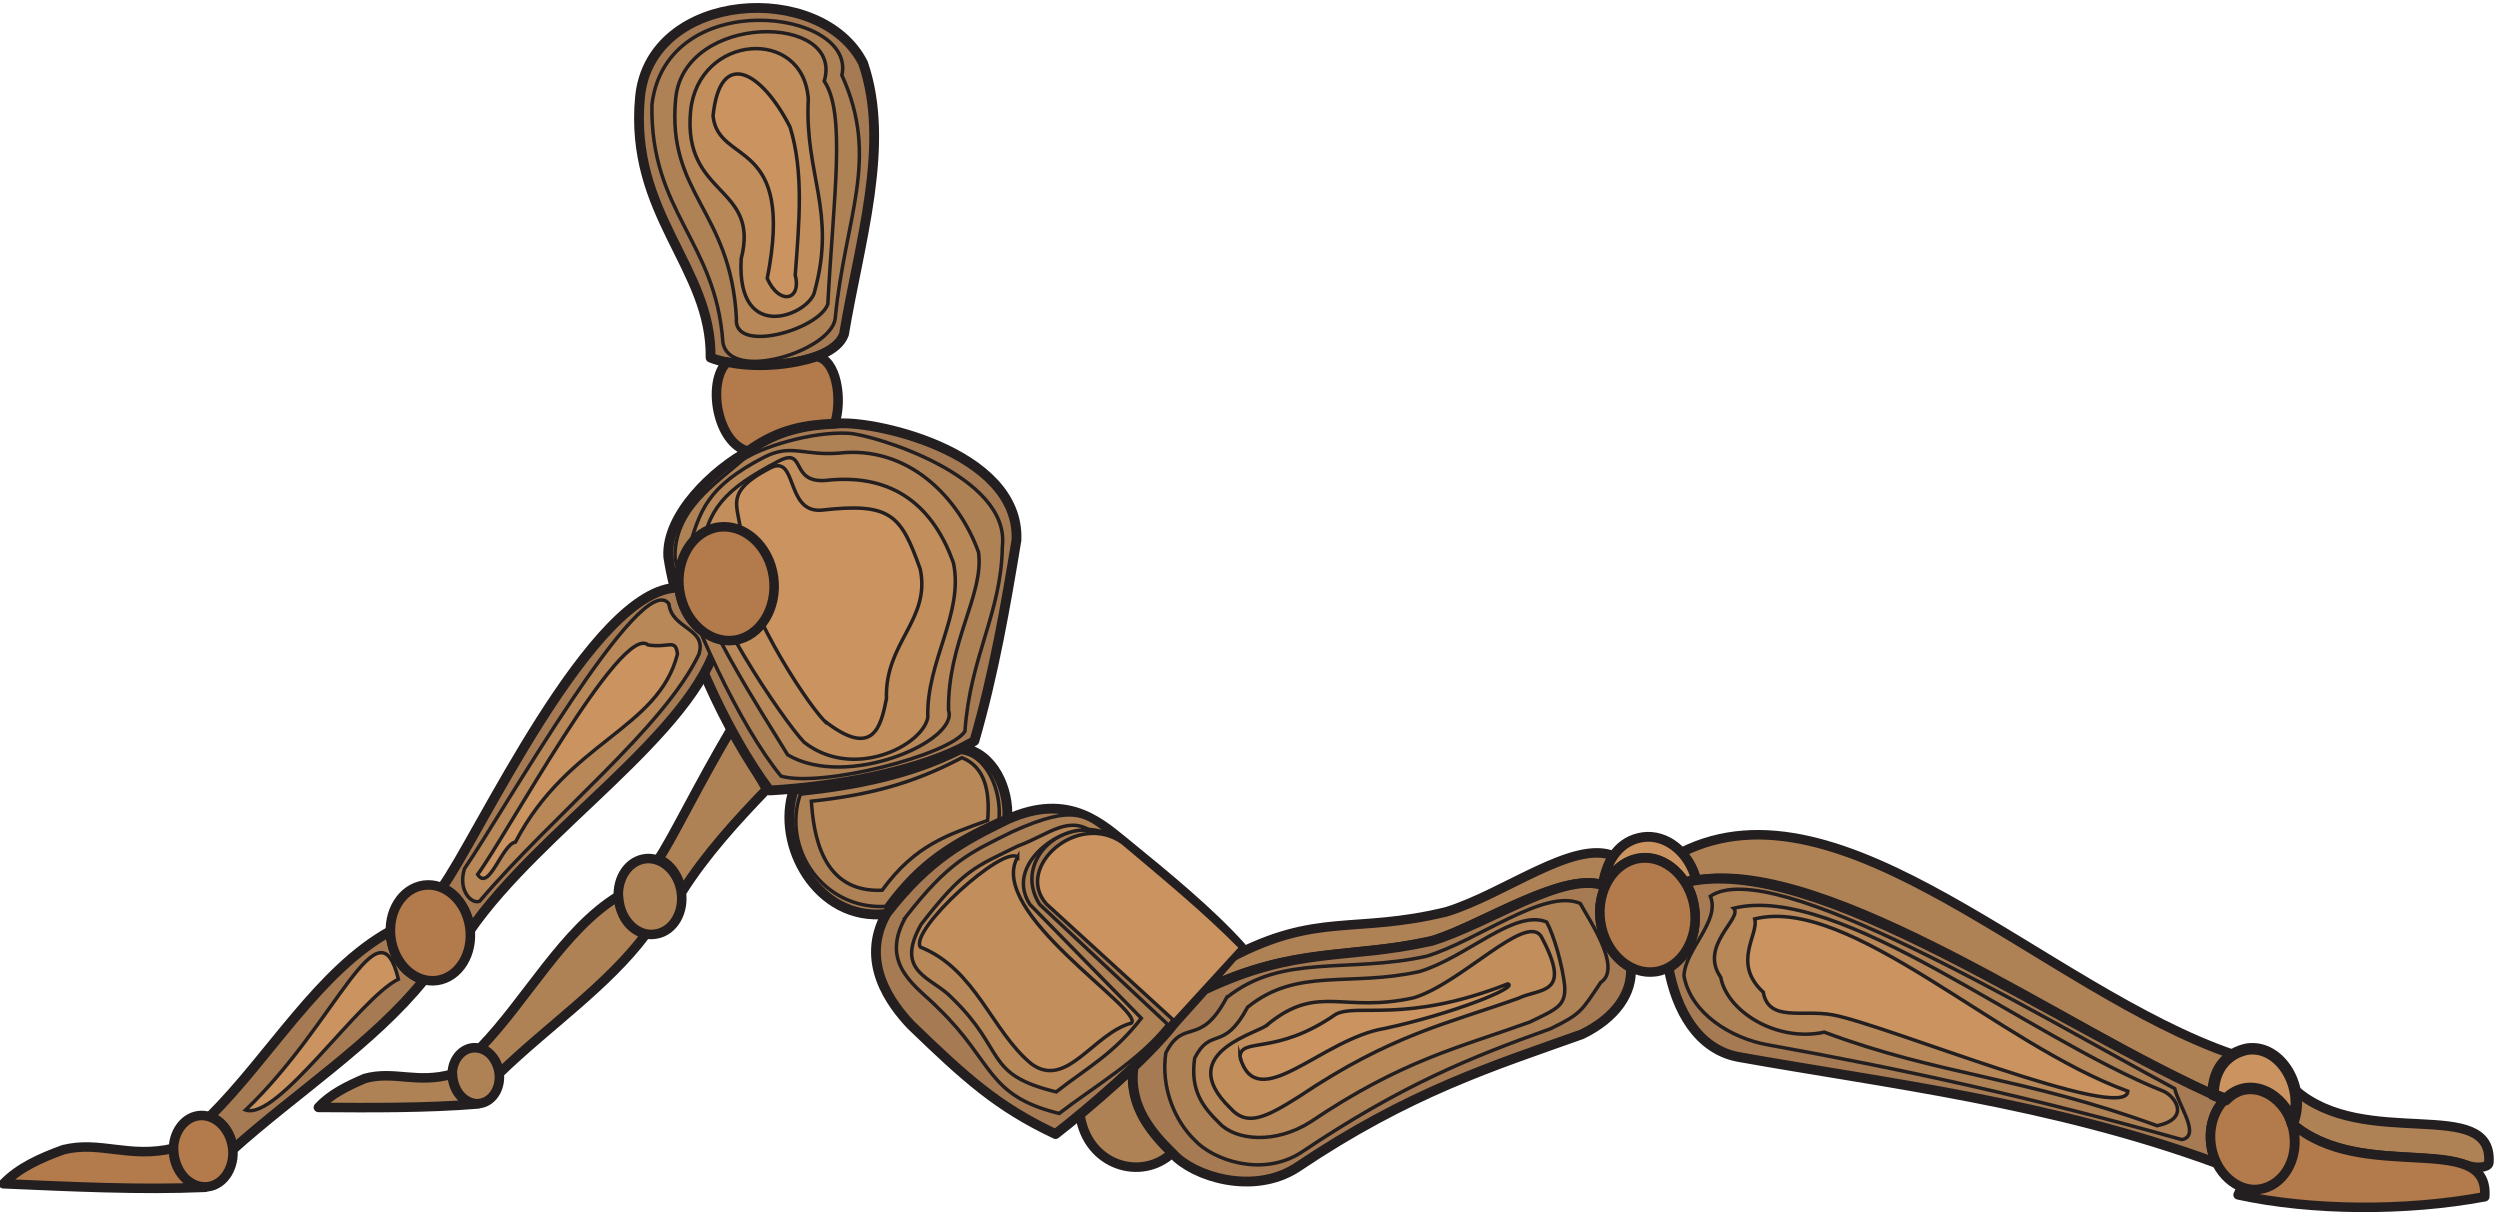 <svg xmlns="http://www.w3.org/2000/svg" xml:space="preserve" width="708.486" height="343.513"><path d="M1021.54 230.211c-34.665 1.539-53.895 33.32-54.477 63.777-75.739-21.468-124.528 7.641-186.528-9.437-37.531-16.102-73.242-33.43-99.211-61.711 113.321-.84 231.141-1.539 340.216 7.371zm-14.66 119.117c27.61 4.863 53.66-17.09 59.01-49.348 5.88-33.16-11.96-63.742-39.19-68.55-27.145-5.289-53.266 17.148-59.145 50.308-5.75 32.203 12.168 62.301 39.325 67.59zM4886 187.051c1.07 10 15.64 31.758 6 74.238 148.66-132.82 424.05-11.398 414.09-156.629-1.32-11.031-29.55-11.539-44.71-5.789-106.95 34.25-253.86-6.082-375.38 88.18zM2570.04 474.699l55.76 67.43c184.45 97.32 263.31 49.781 458.83 97.422 124.66 38.187 271.6 154.39 356.55 119.019-5.69-6.218-14.79-23.25-22.98-61.351-85.18 25.48-243.61-76.071-355.47-117.879-156.71-37.77-306.01-14.391-492.69-104.641zM3617.47 706.48c-8.56 34.75-25.42 49.629-31.74 59.579 342.52 172.222 775-293.649 1175.65-430.5-23.63-15.629-42.72-34.571-44.11-85.989-293.77 129.192-822.73 508.121-1099.8 456.91zM1636.61 900.781c-63.73-66.09-130.62-139.019-181.59-220.07-.36 17.187-15.71 59.367-49.32 70.91 27.96 40.367 84.84 158.207 155.8 278.019zm-315.89-227.59c2.07-38.132 21.03-70.941 58.21-81.48-80.71-108.871-212.07-198.742-312.36-296.563-1.91 19.442-14.62 45.731-40.44 54.422 99.27 102.11 176.76 251.41 294.59 323.621zm53.32 78.911c36.34 7.07 72.66-23.793 80.05-67.582 7.9-44.7-16.23-86.02-53.11-92.18-36.34-7.07-71.39 23.469-79.23 67.691-7.45 44.27 15.96 85 52.29 92.071zM2415.75 305.75c-3.55-88.672 47.56-143.07 85.43-179.129-65.07-62.34-181.73-28.96-197.2 81.18l111.77 97.949" style="fill:#af8256;fill-opacity:1;fill-rule:evenodd;stroke:none" transform="matrix(.133 0 0 -.133 -.382 343.468)"/><path d="M1021.54 230.211c-34.665 1.539-53.895 33.32-54.477 63.777-75.739-21.468-124.528 7.641-186.528-9.437-37.531-16.102-73.242-33.43-99.211-61.711 113.321-.84 231.141-1.539 340.216 7.371zm-14.66 119.117c27.61 4.863 53.66-17.09 59.01-49.348 5.88-33.16-11.96-63.742-39.19-68.55-27.145-5.289-53.266 17.148-59.145 50.308-5.75 32.203 12.168 62.301 39.325 67.59zM4886 187.051c1.07 10 15.64 31.758 6 74.238 148.66-132.82 424.05-11.398 414.09-156.629-1.32-11.031-29.55-11.539-44.71-5.789-106.95 34.25-253.86-6.082-375.38 88.18zM2570.04 474.699l55.76 67.43c184.45 97.32 263.31 49.781 458.83 97.422 124.66 38.187 271.6 154.39 356.55 119.019-5.69-6.218-14.79-23.25-22.98-61.351-85.18 25.48-243.61-76.071-355.47-117.879-156.71-37.77-306.01-14.391-492.69-104.641zM3617.47 706.48c-8.56 34.75-25.42 49.629-31.74 59.579 342.52 172.222 775-293.649 1175.65-430.5-23.63-15.629-42.72-34.571-44.11-85.989-293.77 129.192-822.73 508.121-1099.8 456.91zM1636.61 900.781c-63.73-66.09-130.62-139.019-181.59-220.07-.36 17.187-15.71 59.367-49.32 70.91 27.96 40.367 84.84 158.207 155.8 278.019zm-315.89-227.59c2.07-38.132 21.03-70.941 58.21-81.48-80.71-108.871-212.07-198.742-312.36-296.563-1.91 19.442-14.62 45.731-40.44 54.422 99.27 102.11 176.76 251.41 294.59 323.621zm53.32 78.911c36.34 7.07 72.66-23.793 80.05-67.582 7.9-44.7-16.23-86.02-53.11-92.18-36.34-7.07-71.39 23.469-79.23 67.691-7.45 44.27 15.96 85 52.29 92.071zM2415.75 305.75c-3.55-88.672 47.56-143.07 85.43-179.129-65.07-62.34-181.73-28.96-197.2 81.18z" style="fill:none;stroke:#231f20;stroke-width:20.318;stroke-linecap:butt;stroke-linejoin:round;stroke-miterlimit:10;stroke-dasharray:none;stroke-opacity:1" transform="matrix(.133 0 0 -.133 -.382 343.468)"/><path d="M3503.64 798.633c49.87 7.008 98.95-32.903 113.26-90.992-3.49-1.469-20.58-2.391-23.87-5.321-49.93 75.25-134 66.41-169.9-8.09-2.01 2.68-2.61 1.11-4.97 3.25 8.37 54.372 37.21 94.379 85.48 101.153" style="fill:#ca935f;fill-opacity:1;fill-rule:evenodd;stroke:none" transform="matrix(.133 0 0 -.133 -.382 343.468)"/><path d="M3503.64 798.633c49.87 7.008 98.95-32.903 113.26-90.992-3.49-1.469-20.58-2.391-23.87-5.321-49.93 75.25-134 66.41-169.9-8.09-2.01 2.68-2.61 1.11-4.97 3.25 8.37 54.372 37.21 94.379 85.48 101.153z" style="fill:none;stroke:#231f20;stroke-width:20.916;stroke-linecap:butt;stroke-linejoin:round;stroke-miterlimit:10;stroke-dasharray:none;stroke-opacity:1" transform="matrix(.133 0 0 -.133 -.382 343.468)"/><path d="M834.902 598.582c1.684-47.062 24.34-88.703 71.231-104.281-106.469-132.68-275.949-243.172-407.063-361.082-1.379 24.429-16.382 58.293-49.187 69.941 129.551 129.02 233.133 311.539 385.019 395.422zm2723.448-78.723c77.98 46.411 59.71 156.161 33.92 182.09 276.63 68.891 793.79-307.75 1151.96-463.367-29.33-24.812-42.65-81.852-18.9-134.184-353.71 129.653-703.86 169.653-1016.89 225.704-88.33 15.679-133.99 101.378-150.09 189.757zM2505.18 402.051l64.2 71.57c199.27 93.988 297.22 62.418 483.76 103.879 124.67 38.191 285.42 152.379 370.43 116.531-31.13-73.332 5.19-148.031 54.25-173.16 3.77-53.172-31.35-106.859-104.32-142.23-187.85-67.262-366.8-121.942-608.15-284.391-93.38-59.41-219.77-18.04-262.49 29.16-44.19 43.059-96.71 101.692-84.37 186.18 31.13 29.492 59.45 58.59 86.69 92.461zM1694.2 899.512c122.02 13.187 255.02 35.797 359.61 88.41 64.38-8.692 100.38-86.891 95.05-151.184-100.18-46.078-186.05-103.457-257.58-201.668-146.56-16.64-236.93 148.012-197.08 264.442Zm197.75-263.371c91.01 117.211 164.11 154.57 256.57 200.058 134.95 61.313 205.75-13.48 259.72-56.148 77.35-63.031 173.76-142.102 239.45-215.629l-142.84-162.91c-60.17-76.922-183.32-181.391-252.84-235.492-123.87 58.468-190.61 119.05-308.27 232.582-41.44 43.929-110.31 134.257-51.79 237.539zm-465.11 759.799c-5.38 90.87 99.61 187.38 170.23 224.88 36.03 26.73 92.58 56.36 184.58 58.42 67.3 11.42 394.96-55.38 387.08-247.61-22.86-138.18-48.18-285.08-89.67-427.85-109.59-66.608-307.29-98.8-436.35-105.589-91.32 121.659-191.36 337.649-215.87 497.749zm90.13 424.47c2.85 193-174.41 304.56-150.26 556.22 23.19 226.41 385.99 248.27 475.24 71.16 59.54-172.91-8.53-383.45-40.75-577.63-24.84-68.51-207.27-80.82-284.23-49.75" style="fill:#a67b53;fill-opacity:1;fill-rule:evenodd;stroke:none" transform="matrix(.133 0 0 -.133 -.382 343.468)"/><path d="M834.902 598.582c1.684-47.062 24.34-88.703 71.231-104.281-106.469-132.68-275.949-243.172-407.063-361.082-1.379 24.429-16.382 58.293-49.187 69.941 129.551 129.02 233.133 311.539 385.019 395.422zm2723.448-78.723c77.98 46.411 59.71 156.161 33.92 182.09 276.63 68.891 793.79-307.75 1151.96-463.367-29.33-24.812-42.65-81.852-18.9-134.184-353.71 129.653-703.86 169.653-1016.89 225.704-88.33 15.679-133.99 101.378-150.09 189.757zM2505.18 402.051l64.2 71.57c199.27 93.988 297.22 62.418 483.76 103.879 124.67 38.191 285.42 152.379 370.43 116.531-31.13-73.332 5.19-148.031 54.25-173.16 3.77-53.172-31.35-106.859-104.32-142.23-187.85-67.262-366.8-121.942-608.15-284.391-93.38-59.41-219.77-18.04-262.49 29.16-44.19 43.059-96.71 101.692-84.37 186.18 31.13 29.492 59.45 58.59 86.69 92.461zM1694.2 899.512c122.02 13.187 255.02 35.797 359.61 88.41 64.38-8.692 100.38-86.891 95.05-151.184-100.18-46.078-186.05-103.457-257.58-201.668-146.56-16.64-236.93 148.012-197.08 264.442Zm197.75-263.371c91.01 117.211 164.11 154.57 256.57 200.058 134.95 61.313 205.75-13.48 259.72-56.148 77.35-63.031 173.76-142.102 239.45-215.629l-142.84-162.91c-60.17-76.922-183.32-181.391-252.84-235.492-123.87 58.468-190.61 119.05-308.27 232.582-41.44 43.929-110.31 134.257-51.79 237.539zm-465.11 759.799c-5.38 90.87 99.61 187.38 170.23 224.88 36.03 26.73 92.58 56.36 184.58 58.42 67.3 11.42 394.96-55.38 387.08-247.61-22.86-138.18-48.18-285.08-89.67-427.85-109.59-66.608-307.29-98.8-436.35-105.589-91.32 121.659-191.36 337.649-215.87 497.749zm90.13 424.47c2.85 193-174.41 304.56-150.26 556.22 23.19 226.41 385.99 248.27 475.24 71.16 59.54-172.91-8.53-383.45-40.75-577.63-24.84-68.51-207.27-80.82-284.23-49.75z" style="fill:none;stroke:#231f20;stroke-width:20.916;stroke-linecap:butt;stroke-linejoin:round;stroke-miterlimit:10;stroke-dasharray:none;stroke-opacity:1" transform="matrix(.133 0 0 -.133 -.382 343.468)"/><path d="M1450 1330.23c6.8-60.13 45.34-98.06 83.11-110-50.79-199.24-381.11-405.71-528.97-620.55.24 21.711-17.945 75.312-59.945 91.09 74.535 100.113 321.935 643.2 505.805 639.46" style="fill:#a67b53;fill-opacity:1;fill-rule:evenodd;stroke:none" transform="matrix(.133 0 0 -.133 -.382 343.468)"/><path d="M1450 1330.23c6.8-60.13 45.34-98.06 83.11-110-50.79-199.24-381.11-405.71-528.97-620.55.24 21.711-17.945 75.312-59.945 91.09 74.535 100.113 321.935 643.2 505.805 639.46z" style="fill:none;stroke:#231f20;stroke-width:20.916;stroke-linecap:butt;stroke-linejoin:round;stroke-miterlimit:10;stroke-dasharray:none;stroke-opacity:1" transform="matrix(.133 0 0 -.133 -.382 343.468)"/><path d="M1543.14 1853.14c-14.68 215.67-155.45 277.67-151.11 506.85 31.46 255.15 436.34 202.14 404.71 62.23 81.81-179.64 6.63-301.52-14.22-518.23-7.94-69.09-225.16-137.52-239.38-50.85zm-101.81-461.08c-3.85 103.4 87.39 160.55 144.71 210.96 36.64 25.34 143.67 60.56 225.08 56.22 51.24-2.65 345.34-90.43 327.53-241.2-1.86-141.63-68.84-234.28-79.66-393.92-34.25-51.12-305.91-120.292-391.85-95.409-86.86 104.549-198.61 345.499-225.81 463.349zm491.14-764.021c91.01 117.211 135.04 136.691 227.5 182.18 134.95 61.312 158.46 34.07 212.44-8.598-98.65 51.18-214.56-52.293-154.2-146.269l272.97-255.762c-60.16-76.918-161.86-135.531-231.38-189.621-155.42 37.781-139.31 109.992-256.96 223.519-41.44 43.942-128.88 91.262-70.37 194.551Zm-224.23 262.109c122.02 13.192 237.31 36.274 341.91 88.883 53.58-4.793 86.82-77.949 81.48-142.25-100.17-46.082-170.25-87.441-241.78-185.66-132.28-7.242-221.46 122.598-181.61 239.027zm908.24-433.558c119.08 95.531 258.62 51.09 426.47 88.441 112.06 34.449 250.35 145 327.11 112.43 17.82-33.461 90.34-138.051 43.71-168.242-41.07-60.938-41.47-66.91-107.13-98.789-169.09-60.68-314.03-117.969-531.47-263.77-83.93-53.648-189-15.199-227.35 27.199-39.89 38.731-71.92 109.11-60.84 185.051 38.91 76.391 72.4 10.16 129.5 117.68zm974.63 46.191c1.19 55.828 78.34 116.91 56.13 169.949 130.22 89.211 677.08-241.878 989.41-409.851 9.45-38.078 55.95-100.52 15.26-108.688-324.95 91.321-599.97 151.231-881.47 201.848-79.48 13.973-164.92 67.492-179.33 146.742" style="fill:#af8256;fill-opacity:1;fill-rule:evenodd;stroke:none" transform="matrix(.133 0 0 -.133 -.382 343.468)"/><path d="M1543.14 1853.14c-14.68 215.67-155.45 277.67-151.11 506.85 31.46 255.15 436.34 202.14 404.71 62.23 81.81-179.64 6.63-301.52-14.22-518.23-7.94-69.09-225.16-137.52-239.38-50.85zm-101.81-461.08c-3.85 103.4 87.39 160.55 144.71 210.96 36.64 25.34 143.67 60.56 225.08 56.22 51.24-2.65 345.34-90.43 327.53-241.2-1.86-141.63-68.84-234.28-79.66-393.92-34.25-51.12-305.91-120.292-391.85-95.409-86.86 104.549-198.61 345.499-225.81 463.349zm491.14-764.021c91.01 117.211 135.04 136.691 227.5 182.18 134.95 61.312 158.46 34.07 212.44-8.598-98.65 51.18-214.56-52.293-154.2-146.269l272.97-255.762c-60.16-76.918-161.86-135.531-231.38-189.621-155.42 37.781-139.31 109.992-256.96 223.519-41.44 43.942-128.88 91.262-70.37 194.551Zm-224.23 262.109c122.02 13.192 237.31 36.274 341.91 88.883 53.58-4.793 86.82-77.949 81.48-142.25-100.17-46.082-170.25-87.441-241.78-185.66-132.28-7.242-221.46 122.598-181.61 239.027zm908.24-433.558c119.08 95.531 258.62 51.09 426.47 88.441 112.06 34.449 250.35 145 327.11 112.43 17.82-33.461 90.34-138.051 43.71-168.242-41.07-60.938-41.47-66.91-107.13-98.789-169.09-60.68-314.03-117.969-531.47-263.77-83.93-53.648-189-15.199-227.35 27.199-39.89 38.731-71.92 109.11-60.84 185.051 38.91 76.391 72.4 10.16 129.5 117.68zm974.63 46.191c1.19 55.828 78.34 116.91 56.13 169.949 130.22 89.211 677.08-241.878 989.41-409.851 9.45-38.078 55.95-100.52 15.26-108.688-324.95 91.321-599.97 151.231-881.47 201.848-79.48 13.973-164.92 67.492-179.33 146.742z" style="fill:none;stroke:#231f20;stroke-width:7.5;stroke-linecap:butt;stroke-linejoin:miter;stroke-miterlimit:10;stroke-dasharray:none;stroke-opacity:1" transform="matrix(.133 0 0 -.133 -.382 343.468)"/><path d="M1572.02 1904.49c-12.29 230.78-149.13 264.76-129.32 468.53 18.16 183.32 359.59 182 316.43 36.54 46.58-68.83 19.76-245.99 7.64-475.27-20.5-55.59-202.88-106.31-194.75-29.8zm109.27-930.451c-40.68 67.691-214.75 331.911-212.77 431.701 25.55 89.79 40.36 139.15 162.7 202.64 57.82 29.3 82.48 2.71 159.17 8.55 149.38 17.03 256.37-96.52 297.45-210.94 12.55-89.37-66.15-192.05-63.85-337.04 22.3-65.34-216.13-169.739-342.7-94.911zm284.45-361.027c91.02 117.207 113.82 121.386 206.28 166.879 67.08 24.687 109.26 69.031 163.24 26.371-43.77 34.25-198.33-56.91-137.97-150.891l237.48-242.519c-60.17-76.911-111.89-102.891-181.41-156.993-155.42 37.789-104.94 87.243-222.59 200.762-41.44 43.938-123.54 53.098-65.03 156.391zm-234.09 262.199c122.03 13.187 215.87 37.199 320.86 92.82 48.24-19.332 60.19-69.383 54.85-133.672-83.83-30.98-153.27-50.578-224.81-148.8-130.81-6.047-146.17 123.812-150.9 189.652zm929.52-438.949c106.08 85.828 215.92 42.629 367.07 76.168 101.07 30.929 201.5 133.699 270.27 105.429 16.07-29.769 33.54-92.828 38.23-135.031 3.22-43.387-15.95-50.019-75.12-78.519-152.26-54.868-270.84-80.879-466.1-212.227-74.89-47.953-160.06-40.203-194.92-2.242-35.66 34.89-61.86 69.629-52.18 137.992 35.1 68.469 60.73 11.477 112.75 108.43zm1008.26 63.726c-47.71 68.172 48.29 126.473 27.34 147.184 224.01 55.09 626.7-274.57 916.49-390.043 25.9-12.117 56.55-58.07-13.9-73.367-286.62 104.578-462.5 106.976-709.27 199.418-102.69-22.289-207.74 45.218-220.66 116.808zM1428.2 1295.64c5.98-54.33 81.82-51.07 63.86-107.28-74.13-155.72-310.54-341.622-467.15-526.161-16.62-7.258-47.047 22.461-32.305 69.352C1074.43 849.93 1371.34 1376.33 1428.2 1295.64" style="fill:#b88859;fill-opacity:1;fill-rule:evenodd;stroke:none" transform="matrix(.133 0 0 -.133 -.382 343.468)"/><path d="M1572.02 1904.49c-12.29 230.78-149.13 264.76-129.32 468.53 18.16 183.32 359.59 182 316.43 36.54 46.58-68.83 19.76-245.99 7.64-475.27-20.5-55.59-202.88-106.31-194.75-29.8zm109.27-930.451c-40.68 67.691-214.75 331.911-212.77 431.701 25.55 89.79 40.36 139.15 162.7 202.64 57.82 29.3 82.48 2.71 159.17 8.55 149.38 17.03 256.37-96.52 297.45-210.94 12.55-89.37-66.15-192.05-63.85-337.04 22.3-65.34-216.13-169.739-342.7-94.911zm284.45-361.027c91.02 117.207 113.82 121.386 206.28 166.879 67.08 24.687 109.26 69.031 163.24 26.371-43.77 34.25-198.33-56.91-137.97-150.891l237.48-242.519c-60.17-76.911-111.89-102.891-181.41-156.993-155.42 37.789-104.94 87.243-222.59 200.762-41.44 43.938-123.54 53.098-65.03 156.391zm-234.09 262.199c122.03 13.187 215.87 37.199 320.86 92.82 48.24-19.332 60.19-69.383 54.85-133.672-83.83-30.98-153.27-50.578-224.81-148.8-130.81-6.047-146.17 123.812-150.9 189.652zm929.52-438.949c106.08 85.828 215.92 42.629 367.07 76.168 101.07 30.929 201.5 133.699 270.27 105.429 16.07-29.769 33.54-92.828 38.23-135.031 3.22-43.387-15.95-50.019-75.12-78.519-152.26-54.868-270.84-80.879-466.1-212.227-74.89-47.953-160.06-40.203-194.92-2.242-35.66 34.89-61.86 69.629-52.18 137.992 35.1 68.469 60.73 11.477 112.75 108.43zm1008.26 63.726c-47.71 68.172 48.29 126.473 27.34 147.184 224.01 55.09 626.7-274.57 916.49-390.043 25.9-12.117 56.55-58.07-13.9-73.367-286.62 104.578-462.5 106.976-709.27 199.418-102.69-22.289-207.74 45.218-220.66 116.808zM1428.2 1295.64c5.98-54.33 81.82-51.07 63.86-107.28-74.13-155.72-310.54-341.622-467.15-526.161-16.62-7.258-47.047 22.461-32.305 69.352C1074.43 849.93 1371.34 1376.33 1428.2 1295.64z" style="fill:none;stroke:#231f20;stroke-width:7.5;stroke-linecap:butt;stroke-linejoin:miter;stroke-miterlimit:10;stroke-dasharray:none;stroke-opacity:1" transform="matrix(.133 0 0 -.133 -.382 343.468)"/><path d="M1582.16 2031.03c40.67 157.43-125.05 131.2-107.77 314.91 16.65 164.89 241.32 180.18 250.81 24.86-8.26-160.27 60.12-238.35 13.78-407.9-7.44-49.32-167.52-118.59-156.82 68.13zm133.89-1029.94c-43.79 46.07-221.35 305.86-219.76 405.59 16.63 89.03 44.46 130.37 166.8 193.85 57.82 29.3 22.27-47.61 98.97-41.77 149.37 17.03 231.23-60.63 272.38-175.54 22.63-108.65-58.35-209.67-54.61-329.83-11.98-60.788-159.59-134.218-263.78-52.3zm455.2-244.949c-30.82 26.711-230.83-155.551-207.3-191.661 118.15-46.96 152.35-179.589 236.28-248.589 75.12-55.961 132.4 64.89 213.43 86.609 27.65 28.02-310.02 236.27-242.41 353.641zm534.63-354.981c106.89 85.942 158.15 21.711 309.31 55.25 100.73 30.399 236.89 179.559 271.1 131.649 68.79-127.77-1.38-110.039-48.62-132.93-151.92-54.328-270.51-77.379-466.17-208.789-75.7-48.059-112.48-63.57-147.01-25.07-125.85 122.23 71.63 161.769 81.39 179.89" style="fill:#c18e5c;fill-opacity:1;fill-rule:evenodd;stroke:none" transform="matrix(.133 0 0 -.133 -.382 343.468)"/><path d="M1582.16 2031.03c40.67 157.43-125.05 131.2-107.77 314.91 16.65 164.89 241.32 180.18 250.81 24.86-8.26-160.27 60.12-238.35 13.78-407.9-7.44-49.32-167.52-118.59-156.82 68.13zm133.89-1029.94c-43.79 46.07-221.35 305.86-219.76 405.59 16.63 89.03 44.46 130.37 166.8 193.85 57.82 29.3 22.27-47.61 98.97-41.77 149.37 17.03 231.23-60.63 272.38-175.54 22.63-108.65-58.35-209.67-54.61-329.83-11.98-60.788-159.59-134.218-263.78-52.3zm455.2-244.949c-30.82 26.711-230.83-155.551-207.3-191.661 118.15-46.96 152.35-179.589 236.28-248.589 75.12-55.961 132.4 64.89 213.43 86.609 27.65 28.02-310.02 236.27-242.41 353.641zm534.63-354.981c106.89 85.942 158.15 21.711 309.31 55.25 100.73 30.399 236.89 179.559 271.1 131.649 68.79-127.77-1.38-110.039-48.62-132.93-151.92-54.328-270.51-77.379-466.17-208.789-75.7-48.059-112.48-63.57-147.01-25.07-125.85 122.23 71.63 161.769 81.39 179.89z" style="fill:none;stroke:#231f20;stroke-width:7.5;stroke-linecap:butt;stroke-linejoin:miter;stroke-miterlimit:10;stroke-dasharray:none;stroke-opacity:1" transform="matrix(.133 0 0 -.133 -.382 343.468)"/><path d="M1637.68 1989.07c59.95 303.48-104.11 239.07-115.47 346.34 15.26 148.44 105.6 92.16 164.13-23.76 29.3-94.89 19.61-201.18 11-315.19 14.04-53.2-33.36-66.26-59.66-7.39zM1758.81 1047c-43.79 46.06-180.77 259.34-179.18 359.06 16.64 89.03-57.31 116.09 65.03 179.57 57.83 29.3 31.54-96.06 108.23-90.22 149.38 17.03 169.67-10.66 210.81-125.57 22.64-108.64-75.73-155.95-71.99-276.11-11.98-60.79-28.69-128.652-132.9-46.73zm745.57-639.148-271.95 248.507c-68.8 78.02 66.87 198.539 162.59 130.211 82.39-69.711 172.23-142.808 251.61-223.289zm140.52-77.813c1.67 43.59 75.64 1.762 204.17 91.231 46.23 24.218 148.16-21.071 366.63 64.769 25.09-6.328-116.18-63.598-261.91-94.898-135.54-21.981-272.22-187.961-308.89-61.102ZM3760 468.371c-67.82 62.391-8.71 123.399-18.21 156.059 201.68 50.48 517.66-266.231 795.16-367.168-4.59-69.614-518.41 142.968-629.49 162.847-64.39 11.653-135.96-16.14-147.46 48.262zM1383.88 1208.14c45.66-6.88 57.83 14.53 62.58-19.29-41.33-161.46-233.19-185.44-345.32-400.682-28.82-5.027-56.35-106.93-80.55-68.949 60.43 80.902 306.75 538.131 363.29 488.921zM851.754 496.02c-82.949-40.211-257.418-302.141-325.52-278.7 195.309 186.532 283.879 452.649 325.52 278.7" style="fill:#ca935f;fill-opacity:1;fill-rule:evenodd;stroke:none" transform="matrix(.133 0 0 -.133 -.382 343.468)"/><path d="M1637.68 1989.07c59.95 303.48-104.11 239.07-115.47 346.34 15.26 148.44 105.6 92.16 164.13-23.76 29.3-94.89 19.61-201.18 11-315.19 14.04-53.2-33.36-66.26-59.66-7.39zM1758.81 1047c-43.79 46.06-180.77 259.34-179.18 359.06 16.64 89.03-57.31 116.09 65.03 179.57 57.83 29.3 31.54-96.06 108.23-90.22 149.38 17.03 169.67-10.66 210.81-125.57 22.64-108.64-75.73-155.95-71.99-276.11-11.98-60.79-28.69-128.652-132.9-46.73zm745.57-639.148-271.95 248.507c-68.8 78.02 66.87 198.539 162.59 130.211 82.39-69.711 172.23-142.808 251.61-223.289zm140.52-77.813c1.67 43.59 75.64 1.762 204.17 91.231 46.23 24.218 148.16-21.071 366.63 64.769 25.09-6.328-116.18-63.598-261.91-94.898-135.54-21.981-272.22-187.961-308.89-61.102ZM3760 468.371c-67.82 62.391-8.71 123.399-18.21 156.059 201.68 50.48 517.66-266.231 795.16-367.168-4.59-69.614-518.41 142.968-629.49 162.847-64.39 11.653-135.96-16.14-147.46 48.262zM1383.88 1208.14c45.66-6.88 57.83 14.53 62.58-19.29-41.33-161.46-233.19-185.44-345.32-400.682-28.82-5.027-56.35-106.93-80.55-68.949 60.43 80.902 306.75 538.131 363.29 488.921zM851.754 496.02c-82.949-40.211-257.418-302.141-325.52-278.7 195.309 186.532 283.879 452.649 325.52 278.7z" style="fill:none;stroke:#231f20;stroke-width:7.5;stroke-linecap:butt;stroke-linejoin:miter;stroke-miterlimit:10;stroke-dasharray:none;stroke-opacity:1" transform="matrix(.133 0 0 -.133 -.382 343.468)"/><path d="M1551.93 1811.03c59.62-12.81 132.7-7.48 190.74 11.51 42.53-4.87 55.94-91.66 38.85-142.33-60.69-3.1-117.54-10.1-184.92-58.96-65 15.99-88.53 145.69-44.67 189.78zM4788.06 262.461c48.27 6.777 95.26-35.879 103.53-94.82 8.21-58.45-25.24-112.403-73.49-119.18-48.69-6.832-95.69 35.828-103.88 94.277-8.27 58.934 25.16 112.891 73.84 119.723zM3496.44 753.52c54.71 7.679 107.81-40.52 117.11-106.711 9.28-66.18-28.51-127.149-83.2-134.829-54.71-7.679-107.83 40.532-117.11 106.711-9.3 66.18 28.49 127.149 83.2 134.829zM425.402 205.141c34.192 4.8 67.161-25.551 72.993-67.09 5.761-41.063-17.582-79.313-51.77-84.11-34.191-4.8-67.562 25.48-73.328 66.547-5.828 41.543 17.918 79.852 52.105 84.653zm480.293 491.058c46.258 6.492 90.438-33.609 98.305-89.648 7.87-56.031-23.574-106.75-69.836-113.242-46.25-6.5-90.441 33.601-98.301 89.64-7.867 56.039 23.571 106.75 69.832 113.25zm628.325 763.061c54.7 7.68 107.75-40.04 117.04-106.22 9.29-66.18-28.51-127.15-83.21-134.83-54.7-7.68-107.82 40.53-117.1 106.71-9.29 66.18 28.57 126.66 83.27 134.34zM4771.77 36.54l7.55 16.331c64.55-24.441 134.58 43.52 106.28 137.078 148.66-132.82 421.79-12.699 411.75-157.449-167.85-31.45-369.01-30.14-525.58 4.04ZM440.66 52.61c-44.195 2.171-68.129 44.12-67.855 83.081-95.317-22.25-156.125 16.5-234.617-2.89-48.387-17.629-94.352-37.88-128.028-72.653 142.363-6.129 292.309-13.636 430.5-7.539" style="fill:#b37a4b;fill-opacity:1;fill-rule:evenodd;stroke:none" transform="matrix(.133 0 0 -.133 -.382 343.468)"/><path d="M1551.93 1811.03c59.62-12.81 132.7-7.48 190.74 11.51 42.53-4.87 55.94-91.66 38.85-142.33-60.69-3.1-117.54-10.1-184.92-58.96-65 15.99-88.53 145.69-44.67 189.78zM4788.06 262.461c48.27 6.777 95.26-35.879 103.53-94.82 8.21-58.45-25.24-112.403-73.49-119.18-48.69-6.832-95.69 35.828-103.88 94.277-8.27 58.934 25.16 112.891 73.84 119.723zM3496.44 753.52c54.71 7.679 107.81-40.52 117.11-106.711 9.28-66.18-28.51-127.149-83.2-134.829-54.71-7.679-107.83 40.532-117.11 106.711-9.3 66.18 28.49 127.149 83.2 134.829zM425.402 205.141c34.192 4.8 67.161-25.551 72.993-67.09 5.761-41.063-17.582-79.313-51.77-84.11-34.191-4.8-67.562 25.48-73.328 66.547-5.828 41.543 17.918 79.852 52.105 84.653zm480.293 491.058c46.258 6.492 90.438-33.609 98.305-89.648 7.87-56.031-23.574-106.75-69.836-113.242-46.25-6.5-90.441 33.601-98.301 89.64-7.867 56.039 23.571 106.75 69.832 113.25zm628.325 763.061c54.7 7.68 107.75-40.04 117.04-106.22 9.29-66.18-28.51-127.15-83.21-134.83-54.7-7.68-107.82 40.53-117.1 106.71-9.29 66.18 28.57 126.66 83.27 134.34zM4771.77 36.54l7.55 16.331c64.55-24.441 134.58 43.52 106.28 137.078 148.66-132.82 421.79-12.699 411.75-157.449-167.85-31.45-369.01-30.14-525.58 4.04ZM440.66 52.61c-44.195 2.171-68.129 44.12-67.855 83.081-95.317-22.25-156.125 16.5-234.617-2.89-48.387-17.629-94.352-37.88-128.028-72.653 142.363-6.129 292.309-13.636 430.5-7.539Z" style="fill:none;stroke:#231f20;stroke-width:20.318;stroke-linecap:butt;stroke-linejoin:round;stroke-miterlimit:10;stroke-dasharray:none;stroke-opacity:1" transform="matrix(.133 0 0 -.133 -.382 343.468)"/><path d="M4791.63 347.063c71.03 9.96 125.81-83.981 95.79-158.801-16.74 60.511-91.02 104.351-142.34 51.082-4.76 3.199-21.24 8.207-26.69 11.316.73 58.672 34.16 88.762 73.24 96.403" style="fill:#ca935f;fill-opacity:1;fill-rule:evenodd;stroke:none" transform="matrix(.133 0 0 -.133 -.382 343.468)"/><path d="M4791.63 347.063c71.03 9.96 125.81-83.981 95.79-158.801-16.74 60.511-91.02 104.351-142.34 51.082-4.76 3.199-21.24 8.207-26.69 11.316.73 58.672 34.16 88.762 73.24 96.403z" style="fill:none;stroke:#231f20;stroke-width:24.502;stroke-linecap:butt;stroke-linejoin:round;stroke-miterlimit:10;stroke-dasharray:none;stroke-opacity:1" transform="matrix(.133 0 0 -.133 -.382 343.468)"/></svg>
